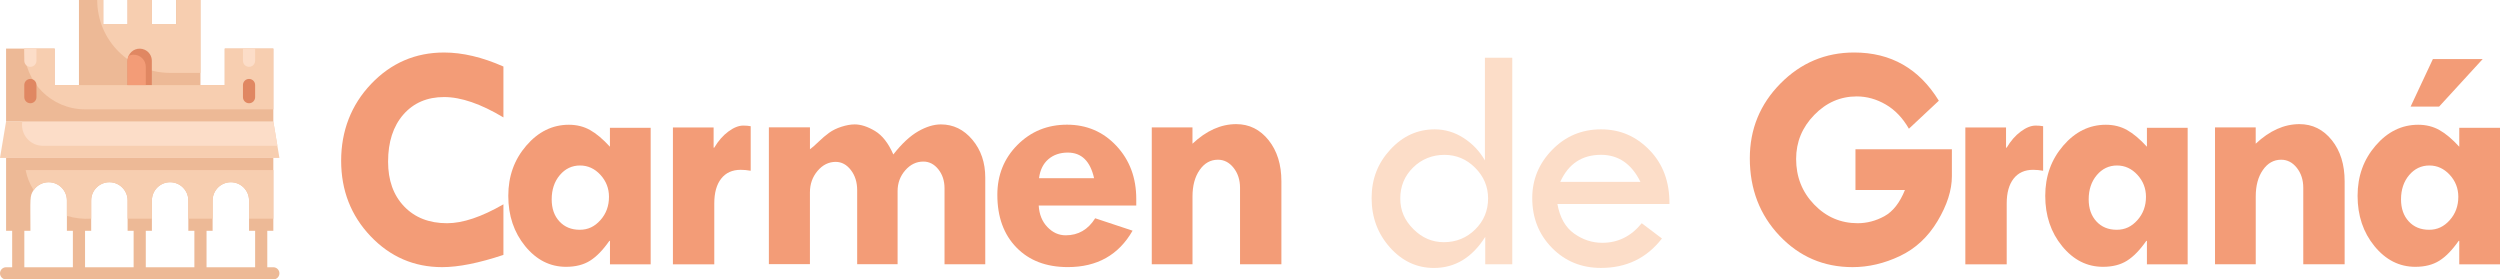 <?xml version="1.0" encoding="UTF-8"?> <svg xmlns="http://www.w3.org/2000/svg" id="Capa_1" data-name="Capa 1" viewBox="0 0 637.04 71.2"><defs><style> .cls-1 { fill: #e08762; } .cls-2 { fill: #fcddc8; } .cls-3 { fill: #f7ceb0; } .cls-4 { fill: #edb996; } .cls-5 { fill: #f39c77; } </style></defs><g><path class="cls-5" d="M128.28,16.95v12.97c-5.76-3.46-10.8-5.19-15.12-5.19s-7.78,1.49-10.38,4.46c-2.59,2.97-3.89,6.97-3.89,12,0,4.76,1.36,8.56,4.09,11.41,2.73,2.85,6.38,4.28,10.95,4.28,4,0,8.78-1.61,14.35-4.82v12.89c-6.24,2.08-11.45,3.12-15.61,3.12-7.16,0-13.24-2.63-18.24-7.88-5-5.26-7.5-11.67-7.5-19.24s2.55-14.22,7.64-19.56c5.09-5.34,11.29-8.01,18.59-8.01,4.7,0,9.74,1.19,15.12,3.57Z"></path><path class="cls-5" d="M155.43,67.34v-5.96h-.16c-1.62,2.33-3.26,4.01-4.91,5.05-1.65,1.04-3.69,1.56-6.12,1.56-4.08,0-7.55-1.76-10.42-5.27-2.86-3.51-4.3-7.78-4.3-12.81s1.53-9.24,4.58-12.79c3.05-3.55,6.68-5.33,10.86-5.33,2,0,3.8.45,5.39,1.34,1.59.89,3.28,2.31,5.07,4.26v-4.82h10.38v34.78h-10.38ZM147.8,42.17c-2.05,0-3.77.82-5.15,2.45-1.38,1.63-2.07,3.7-2.07,6.18,0,2.33.65,4.2,1.97,5.62,1.31,1.42,3.03,2.13,5.17,2.13s3.81-.82,5.27-2.45c1.46-1.63,2.19-3.61,2.19-5.94,0-2.16-.73-4.03-2.19-5.62-1.46-1.58-3.19-2.37-5.19-2.37Z"></path><path class="cls-5" d="M181.84,32.48v5.15h.16c1.03-1.73,2.22-3.1,3.59-4.11,1.36-1.01,2.63-1.52,3.79-1.52.7,0,1.34.05,1.91.16v11.35c-.87-.16-1.72-.24-2.55-.24-2.14,0-3.79.75-4.97,2.25s-1.76,3.6-1.76,6.3v15.53h-10.54v-34.87h10.38Z"></path><path class="cls-5" d="M206.39,32.48v5.55c.49-.33,1.2-.95,2.15-1.87.95-.92,1.86-1.7,2.74-2.33.88-.63,1.93-1.15,3.16-1.54,1.23-.39,2.34-.59,3.34-.59,1.59,0,3.32.56,5.19,1.68,1.86,1.12,3.42,3.12,4.66,5.98,2.16-2.76,4.28-4.72,6.34-5.9s3.99-1.76,5.78-1.76c3.16,0,5.84,1.3,8.03,3.91,2.19,2.61,3.28,5.82,3.28,9.63v22.09h-10.38v-19.34c0-1.92-.53-3.53-1.58-4.85-1.05-1.31-2.32-1.97-3.81-1.97-1.78,0-3.32.74-4.62,2.23-1.3,1.49-1.95,3.26-1.95,5.31v18.61h-10.3v-18.85c0-2.03-.53-3.74-1.6-5.13-1.07-1.39-2.36-2.09-3.87-2.09-1.78,0-3.32.76-4.62,2.29-1.3,1.53-1.95,3.36-1.95,5.49v18.28h-10.46v-34.87h10.46Z"></path><path class="cls-5" d="M289.53,52.38h-24.85c.13,2.24.87,4.07,2.21,5.47,1.34,1.41,2.9,2.11,4.68,2.11,3.19,0,5.69-1.45,7.5-4.34l9.53,3.16c-3.54,6.19-9.04,9.28-16.5,9.28-5.49,0-9.85-1.66-13.09-4.99-3.24-3.32-4.87-7.8-4.87-13.42,0-5.05,1.71-9.3,5.13-12.73,3.42-3.43,7.63-5.15,12.63-5.15s9.22,1.8,12.59,5.41c3.37,3.61,5.05,8.12,5.05,13.52v1.66ZM264.76,45.41h14.03c-.97-4.35-3.2-6.53-6.69-6.53-2,0-3.66.57-4.97,1.7-1.31,1.13-2.1,2.74-2.37,4.82Z"></path><path class="cls-5" d="M303.86,32.48v4.14c3.54-3.33,7.26-4.99,11.15-4.99,3.32,0,6.07,1.37,8.25,4.09,2.18,2.73,3.26,6.22,3.26,10.46v21.16h-10.54v-19.5c0-2-.55-3.69-1.64-5.07-1.09-1.38-2.43-2.07-3.99-2.07-1.89,0-3.45.87-4.66,2.62-1.22,1.74-1.82,3.99-1.82,6.75v17.27h-10.38v-34.87h10.38Z"></path><path class="cls-2" d="M378.38,14.72h6.97v52.62h-6.89v-6.97c-3.33,5.27-7.69,7.91-13.07,7.91-4.36,0-8.09-1.74-11.21-5.23-3.11-3.49-4.67-7.68-4.67-12.57s1.58-8.9,4.75-12.35c3.17-3.45,6.94-5.17,11.33-5.17,2.62,0,5.07.73,7.35,2.19,2.27,1.46,4.09,3.37,5.44,5.72V14.72ZM379.19,50.56c0-3-1.1-5.6-3.29-7.8-2.19-2.2-4.8-3.3-7.84-3.3s-5.8,1.07-7.98,3.22c-2.18,2.15-3.27,4.78-3.27,7.89s1.11,5.57,3.33,7.8c2.22,2.23,4.81,3.34,7.76,3.34,3.14,0,5.81-1.08,8-3.24,2.19-2.16,3.29-4.8,3.29-7.91Z"></path><path class="cls-2" d="M425.39,51.98h-28.54c.62,3.43,2.03,5.94,4.24,7.52s4.6,2.37,7.2,2.37c4,0,7.35-1.66,10.05-4.99l5.15,3.89c-3.87,5-9.04,7.5-15.53,7.5-4.97,0-9.14-1.7-12.49-5.11-3.35-3.41-5.03-7.63-5.03-12.69,0-4.73,1.7-8.83,5.09-12.3s7.53-5.21,12.43-5.21,8.93,1.76,12.37,5.29c3.43,3.53,5.12,8.1,5.07,13.72ZM397.58,46.34h20.43c-2.27-4.6-5.62-6.89-10.05-6.89-4.84,0-8.3,2.3-10.38,6.89Z"></path><path class="cls-5" d="M494.04,25.67l-7.62,7.13c-1.59-2.76-3.57-4.82-5.92-6.18-2.35-1.36-4.81-2.05-7.38-2.05-4.16,0-7.78,1.58-10.84,4.74-3.07,3.16-4.6,6.89-4.6,11.19,0,4.57,1.53,8.44,4.6,11.62,3.07,3.18,6.76,4.76,11.09,4.76,2.35,0,4.61-.59,6.79-1.78s3.93-3.42,5.25-6.69h-12.61v-10.38h24.57v6.89c0,3.54-1.22,7.34-3.65,11.41-2.43,4.07-5.64,7.04-9.61,8.92-3.97,1.88-7.99,2.82-12.04,2.82-7.35,0-13.55-2.66-18.61-7.99-5.05-5.32-7.58-11.91-7.58-19.74,0-7.43,2.6-13.78,7.8-19.05,5.2-5.27,11.47-7.91,18.79-7.91,9.35,0,16.54,4.09,21.57,12.28Z"></path><path class="cls-5" d="M511.17,32.48v5.15h.16c1.03-1.73,2.22-3.1,3.59-4.11,1.36-1.01,2.63-1.52,3.79-1.52.7,0,1.34.05,1.91.16v11.35c-.87-.16-1.72-.24-2.55-.24-2.14,0-3.79.75-4.97,2.25-1.17,1.5-1.76,3.6-1.76,6.3v15.53h-10.54v-34.87h10.38Z"></path><path class="cls-5" d="M547.07,67.34v-5.96h-.16c-1.62,2.33-3.26,4.01-4.91,5.05s-3.69,1.56-6.12,1.56c-4.08,0-7.55-1.76-10.42-5.27-2.87-3.51-4.3-7.78-4.3-12.81s1.53-9.24,4.58-12.79c3.05-3.55,6.68-5.33,10.87-5.33,2,0,3.8.45,5.39,1.34,1.59.89,3.28,2.31,5.07,4.26v-4.82h10.38v34.78h-10.38ZM539.45,42.17c-2.05,0-3.77.82-5.15,2.45-1.38,1.63-2.07,3.7-2.07,6.18,0,2.33.66,4.2,1.97,5.62,1.31,1.42,3.03,2.13,5.17,2.13s3.81-.82,5.27-2.45c1.46-1.63,2.19-3.61,2.19-5.94,0-2.16-.73-4.03-2.19-5.62-1.46-1.58-3.19-2.37-5.19-2.37Z"></path><path class="cls-5" d="M574.79,32.48v4.14c3.54-3.33,7.26-4.99,11.15-4.99,3.32,0,6.07,1.37,8.25,4.09,2.18,2.73,3.26,6.22,3.26,10.46v21.16h-10.54v-19.5c0-2-.55-3.69-1.64-5.07-1.09-1.38-2.43-2.07-3.99-2.07-1.89,0-3.45.87-4.66,2.62-1.22,1.74-1.82,3.99-1.82,6.75v17.27h-10.38v-34.87h10.38Z"></path><path class="cls-5" d="M626.66,67.34v-5.96h-.16c-1.62,2.33-3.26,4.01-4.91,5.05s-3.69,1.56-6.12,1.56c-4.08,0-7.55-1.76-10.42-5.27-2.87-3.51-4.3-7.78-4.3-12.81s1.53-9.24,4.58-12.79c3.05-3.55,6.68-5.33,10.87-5.33,2,0,3.8.45,5.39,1.34,1.59.89,3.28,2.31,5.07,4.26v-4.82h10.38v34.78h-10.38ZM619.04,42.17c-2.05,0-3.77.82-5.15,2.45-1.38,1.63-2.07,3.7-2.07,6.18,0,2.33.66,4.2,1.97,5.62,1.31,1.42,3.03,2.13,5.17,2.13s3.81-.82,5.27-2.45c1.46-1.63,2.19-3.61,2.19-5.94,0-2.16-.73-4.03-2.19-5.62-1.46-1.58-3.19-2.37-5.19-2.37ZM614.26,27.17l5.68-12.12h12.69l-11.11,12.12h-7.26Z"></path></g><g id="_Alhambra" data-name=" Alhambra"><g><path class="cls-4" d="M3.1,69.65v-12.38c0-.85.69-1.55,1.55-1.55s1.55.69,1.55,1.55v12.38c0,.85-.69,1.55-1.55,1.55s-1.55-.69-1.55-1.55Z"></path><path class="cls-4" d="M18.57,69.65v-12.38c0-.85.69-1.55,1.55-1.55s1.55.69,1.55,1.55v12.38c0,.85-.69,1.55-1.55,1.55s-1.55-.69-1.55-1.55Z"></path><path class="cls-4" d="M34.05,69.65v-12.38c0-.85.69-1.55,1.55-1.55s1.55.69,1.55,1.55v12.38c0,.85-.69,1.55-1.55,1.55s-1.55-.69-1.55-1.55Z"></path><path class="cls-4" d="M49.53,69.65v-12.38c0-.85.69-1.55,1.55-1.55s1.55.69,1.55,1.55v12.38c0,.85-.69,1.55-1.55,1.55s-1.55-.69-1.55-1.55Z"></path><path class="cls-4" d="M65.01,69.65v-12.38c0-.85.69-1.55,1.55-1.55s1.55.69,1.55,1.55v12.38c0,.85-.69,1.55-1.55,1.55s-1.55-.69-1.55-1.55Z"></path></g><path class="cls-3" d="M71.2,40.24H0l1.55-9.29h68.1c1.25,7.44.9,5.39,1.55,9.29Z"></path><path class="cls-2" d="M70.69,37.15H10.93c-2.93,0-5.31-2.36-5.32-5.3,0-.3.02-.6.07-.89,0-.15-2.34,0,63.97,0l1.04,6.19Z"></path><path class="cls-4" d="M69.65,12.38v18.57H1.55V12.38h12.38v9.29h43.34v-9.29h12.38Z"></path><path class="cls-3" d="M69.65,12.38v15.48H21.67c-8.55,0-15.48-6.93-15.48-15.48h7.74v9.29h43.34v-9.29h12.38Z"></path><path class="cls-4" d="M51.08,0v21.67h-30.96V0h6.19v6.19h6.19V0h6.19v6.19h6.19V0h6.19Z"></path><path class="cls-3" d="M51.08,0v18.57h-7.74c-10.26,0-18.57-8.32-18.57-18.57h1.55v6.19h6.19V0h6.19v6.19h6.19V0h6.19Z"></path><path class="cls-4" d="M69.65,40.24v18.57h-6.19v-7.74c0-2.56-2.08-4.64-4.64-4.64s-4.64,2.08-4.64,4.64v7.74h-6.19v-7.74c0-2.56-2.08-4.64-4.64-4.64s-4.64,2.08-4.64,4.64v7.74h-6.19v-7.74c0-2.56-2.08-4.64-4.64-4.64s-4.64,2.08-4.64,4.64v7.74h-6.19v-7.74c0-2.56-2.08-4.64-4.65-4.64-1.53,0-2.95.75-3.82,2.01-1.07,1.55-.82,2.1-.82,10.37H1.55v-18.57h68.1Z"></path><path class="cls-4" d="M69.65,71.2H1.55c-.85,0-1.55-.69-1.55-1.55s.69-1.55,1.55-1.55h68.1c.85,0,1.55.69,1.55,1.55s-.69,1.55-1.55,1.55Z"></path><path class="cls-2" d="M9.29,12.38v3.1c0,.85-.69,1.55-1.55,1.55s-1.55-.69-1.55-1.55v-3.1h3.1Z"></path><path class="cls-2" d="M65.01,12.38v3.1c0,.85-.69,1.55-1.55,1.55s-1.55-.69-1.55-1.55v-3.1h3.1Z"></path><path class="cls-1" d="M38.69,15.48v6.19h-6.19c0-6.5-.11-6.67.28-7.46.71-1.56,2.54-2.24,4.1-1.53,1.1.5,1.81,1.59,1.81,2.8Z"></path><path class="cls-5" d="M37.15,17.03v4.64h-4.64c0-6.5-.11-6.67.28-7.46,1.56-.7,3.39,0,4.09,1.55.18.4.27.83.27,1.26Z"></path><path class="cls-1" d="M6.19,24.76v-3.1c0-.85.69-1.55,1.55-1.55s1.55.69,1.55,1.55v3.1c0,.85-.69,1.55-1.55,1.55s-1.55-.69-1.55-1.55Z"></path><path class="cls-1" d="M61.91,24.76v-3.1c0-.85.69-1.55,1.55-1.55s1.55.69,1.55,1.55v3.1c0,.85-.69,1.55-1.55,1.55s-1.55-.69-1.55-1.55Z"></path><path class="cls-3" d="M69.65,43.34v12.38h-6.19v-4.64c0-2.56-2.08-4.64-4.64-4.64s-4.64,2.08-4.64,4.64v4.64h-6.19v-4.64c0-2.56-2.08-4.64-4.64-4.64s-4.64,2.08-4.64,4.64v4.64h-6.19v-4.64c0-2.56-2.08-4.64-4.64-4.64s-4.64,2.08-4.64,4.64v4.64c-2.09.13-4.19-.11-6.19-.71v-3.93c0-2.56-2.08-4.64-4.65-4.64-1.53,0-2.95.75-3.82,2.01-1-1.56-1.69-3.29-2.04-5.11h63.13Z"></path></g></svg> 